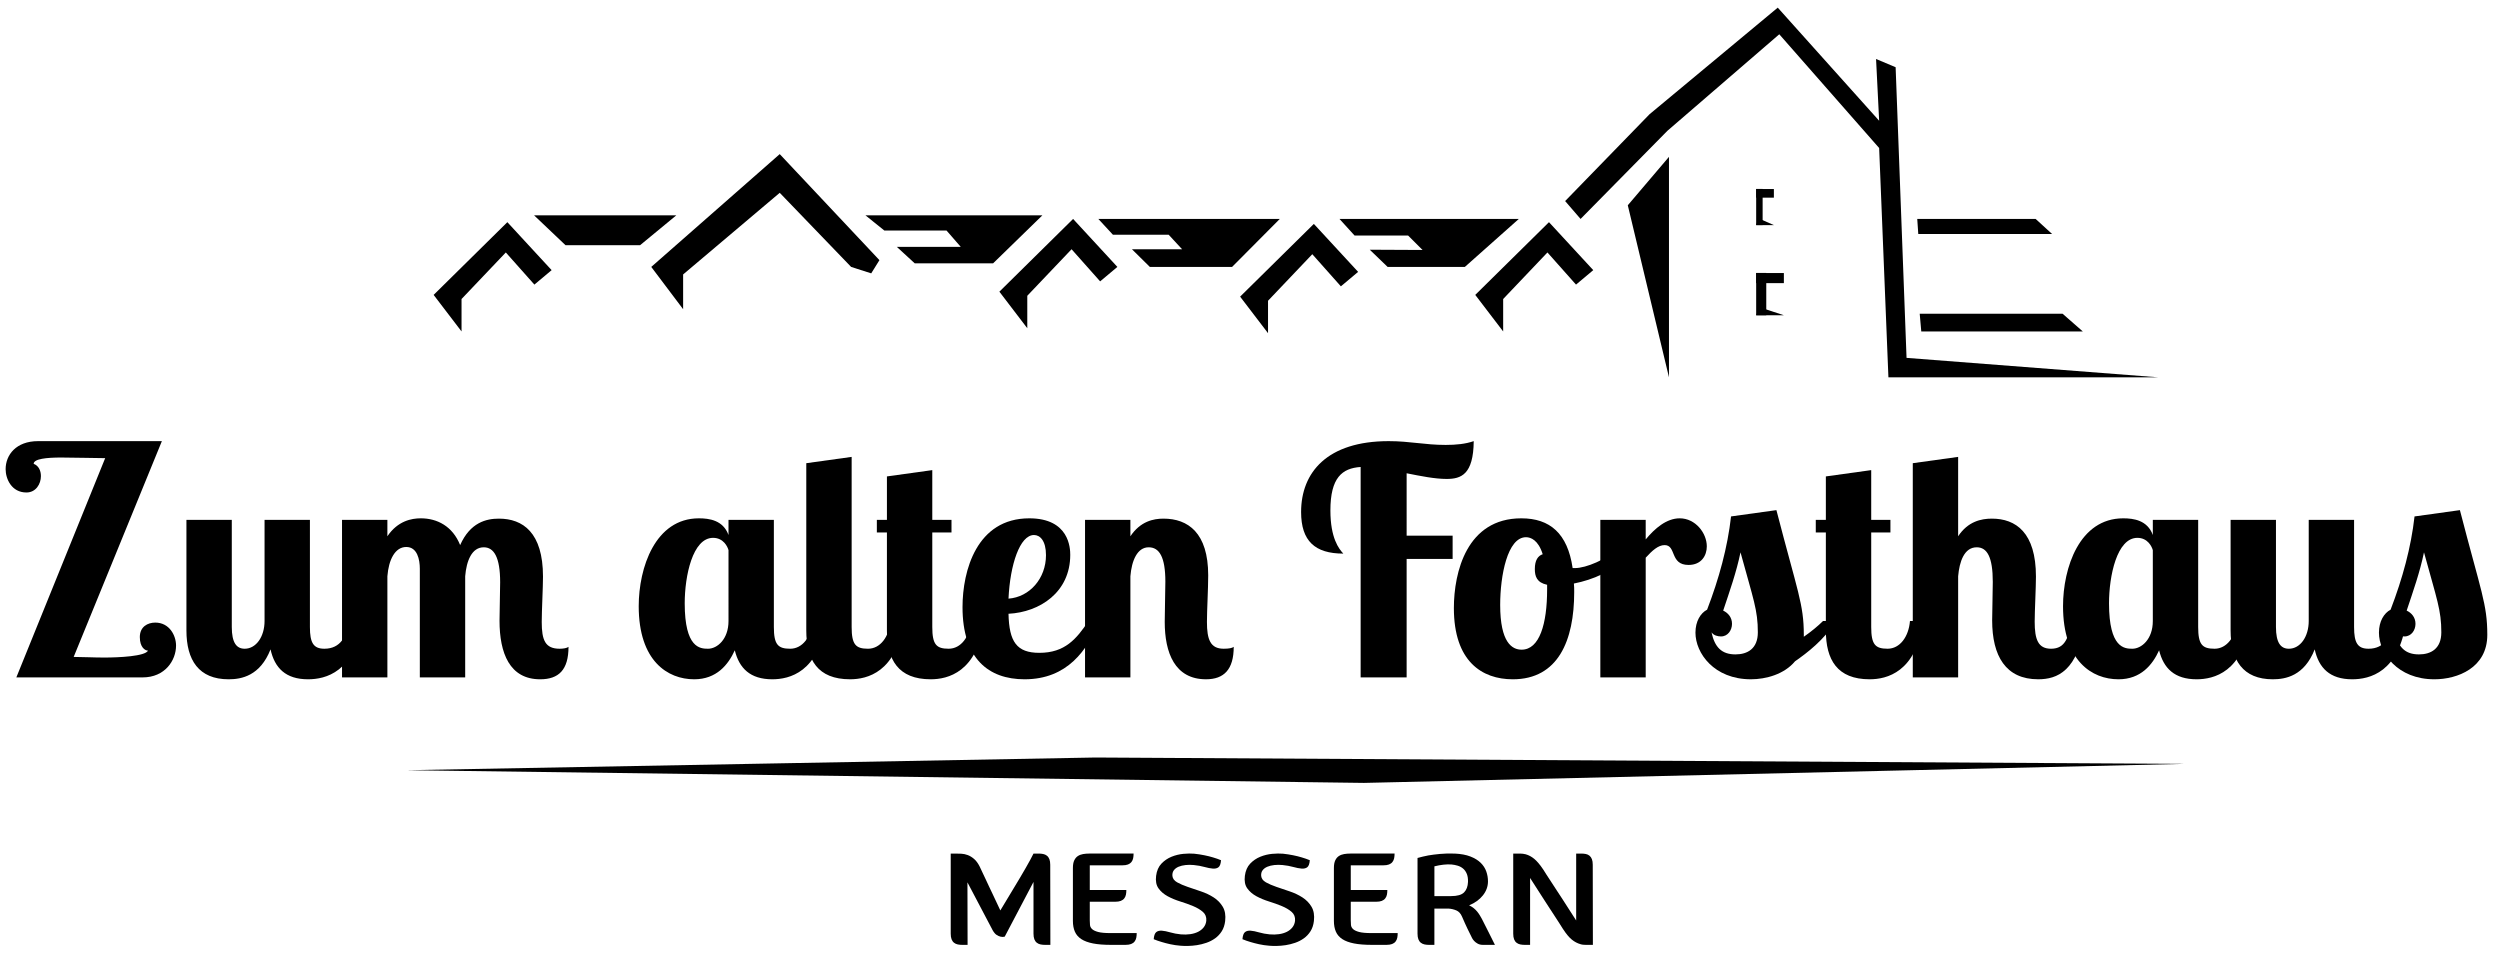 <?xml version="1.0" encoding="utf-8"?>
<!-- Generator: Adobe Illustrator 16.0.0, SVG Export Plug-In . SVG Version: 6.00 Build 0)  -->
<!DOCTYPE svg PUBLIC "-//W3C//DTD SVG 1.1//EN" "http://www.w3.org/Graphics/SVG/1.1/DTD/svg11.dtd">
<svg version="1.1" id="Layer_1" xmlns="http://www.w3.org/2000/svg" xmlns:xlink="http://www.w3.org/1999/xlink" x="0px" y="0px"
	 width="444px" height="170px" viewBox="0 0 444 170" enable-background="new 0 0 444 170" xml:space="preserve">
<g>
	<defs>
		<rect id="SVGID_1_" x="1" y="1.356" width="440.746" height="166.644"/>
	</defs>
	<clipPath id="SVGID_2_">
		<use xlink:href="#SVGID_1_"  overflow="visible"/>
	</clipPath>
	<path clip-path="url(#SVGID_2_)" d="M186.546,167.809h-0.906c-0.302,0-0.579-0.025-0.831-0.076
		c-0.252-0.05-0.475-0.149-0.667-0.302c-0.194-0.15-0.34-0.356-0.441-0.616c-0.101-0.261-0.151-0.592-0.151-0.995v-9.189
		l-5.111,9.719c-0.252,0.067-0.504,0.067-0.755,0c-0.218-0.051-0.449-0.156-0.693-0.315c-0.243-0.159-0.474-0.432-0.692-0.817
		l-4.481-8.51l0.025,11.103h-0.907c-0.302,0-0.579-0.025-0.831-0.076c-0.251-0.05-0.474-0.149-0.667-0.302
		c-0.193-0.15-0.34-0.356-0.44-0.616c-0.101-0.261-0.151-0.592-0.151-0.995v-14.225h0.881c0.302,0,0.638,0.009,1.007,0.024
		c0.369,0.018,0.747,0.098,1.133,0.24c0.386,0.144,0.764,0.374,1.133,0.692c0.369,0.318,0.705,0.78,1.007,1.384
		c0.134,0.286,0.289,0.618,0.466,0.995c0.176,0.377,0.365,0.777,0.566,1.196c0.202,0.42,0.403,0.852,0.604,1.296
		c0.202,0.444,0.403,0.869,0.605,1.271c0.453,0.975,0.923,1.973,1.41,2.996c0.889-1.477,1.728-2.87,2.517-4.18
		c0.336-0.553,0.676-1.119,1.02-1.698c0.344-0.58,0.667-1.134,0.969-1.663c0.302-0.527,0.575-1.015,0.818-1.46
		c0.244-0.444,0.432-0.809,0.567-1.095h0.881c0.302,0,0.579,0.024,0.831,0.076c0.252,0.05,0.474,0.149,0.667,0.302
		c0.193,0.15,0.34,0.357,0.441,0.616c0.1,0.261,0.151,0.592,0.151,0.995L186.546,167.809z"/>
	<path clip-path="url(#SVGID_2_)" d="M201.878,165.719c0,0.302-0.025,0.579-0.076,0.831c-0.05,0.252-0.151,0.475-0.302,0.667
		c-0.151,0.193-0.356,0.34-0.617,0.44c-0.26,0.101-0.591,0.151-0.994,0.151h-2.593c-1.259,0-2.316-0.084-3.173-0.252
		c-0.856-0.167-1.548-0.423-2.077-0.768c-0.528-0.344-0.91-0.784-1.145-1.321c-0.235-0.537-0.353-1.175-0.353-1.914v-9.391
		c0-0.57,0.08-1.023,0.24-1.36c0.159-0.335,0.373-0.591,0.641-0.767c0.269-0.177,0.58-0.294,0.932-0.354
		c0.353-0.058,0.722-0.088,1.108-0.088h7.855c0,0.302-0.025,0.579-0.075,0.831c-0.051,0.251-0.151,0.474-0.302,0.667
		c-0.152,0.193-0.357,0.34-0.617,0.441c-0.261,0.1-0.592,0.15-0.995,0.15h-5.791v4.38h6.496c0,0.304-0.025,0.58-0.076,0.832
		c-0.05,0.251-0.151,0.475-0.302,0.667c-0.151,0.193-0.356,0.339-0.617,0.44c-0.26,0.101-0.591,0.15-0.994,0.15h-4.507v3.299
		c0,0.285,0.013,0.562,0.038,0.831s0.147,0.508,0.365,0.718c0.218,0.21,0.575,0.381,1.07,0.516s1.213,0.201,2.153,0.201H201.878z"/>
	<path clip-path="url(#SVGID_2_)" d="M217.588,163.579c-0.084,0.705-0.286,1.31-0.604,1.812c-0.319,0.503-0.714,0.923-1.184,1.259
		c-0.47,0.335-0.986,0.601-1.548,0.793c-0.563,0.193-1.121,0.331-1.674,0.416c-0.554,0.083-1.087,0.129-1.599,0.139
		c-0.512,0.008-0.953-0.005-1.322-0.038c-0.638-0.05-1.242-0.14-1.812-0.265c-0.571-0.126-1.075-0.256-1.511-0.391
		c-0.52-0.151-0.999-0.319-1.435-0.503c0.05-0.638,0.201-1.057,0.453-1.259s0.587-0.285,1.007-0.252
		c0.419,0.033,0.915,0.134,1.486,0.302c0.57,0.168,1.199,0.286,1.888,0.353c0.587,0.051,1.141,0.037,1.661-0.038
		c0.52-0.074,0.982-0.214,1.385-0.414c0.403-0.202,0.734-0.467,0.995-0.794c0.26-0.327,0.415-0.718,0.465-1.171
		c0.051-0.654-0.151-1.179-0.604-1.573c-0.453-0.395-1.032-0.738-1.737-1.032c-0.705-0.293-1.465-0.566-2.279-0.818
		s-1.561-0.562-2.24-0.931c-0.68-0.37-1.221-0.835-1.624-1.398c-0.403-0.562-0.546-1.305-0.428-2.228
		c0.117-0.906,0.431-1.628,0.944-2.166c0.512-0.537,1.108-0.943,1.787-1.22c0.68-0.277,1.385-0.449,2.115-0.518
		c0.73-0.065,1.372-0.075,1.926-0.024c0.621,0.066,1.221,0.159,1.8,0.276c0.579,0.118,1.087,0.244,1.524,0.378
		c0.52,0.151,0.998,0.319,1.435,0.503c-0.051,0.639-0.202,1.055-0.454,1.246c-0.251,0.194-0.587,0.274-1.007,0.24
		c-0.419-0.034-0.915-0.13-1.485-0.289c-0.571-0.16-1.2-0.273-1.888-0.341c-0.504-0.05-0.991-0.05-1.461,0
		c-0.47,0.051-0.885,0.152-1.246,0.302c-0.361,0.152-0.642,0.362-0.843,0.63c-0.201,0.27-0.286,0.604-0.252,1.007
		c0.051,0.471,0.331,0.848,0.843,1.134c0.512,0.286,1.134,0.554,1.864,0.805c0.73,0.252,1.51,0.517,2.341,0.794
		c0.831,0.276,1.586,0.634,2.266,1.07c0.68,0.436,1.221,0.989,1.624,1.661C217.563,161.708,217.706,162.556,217.588,163.579"/>
	<path clip-path="url(#SVGID_2_)" d="M233.349,163.579c-0.084,0.705-0.286,1.31-0.604,1.812c-0.319,0.503-0.713,0.923-1.184,1.259
		c-0.471,0.335-0.986,0.601-1.548,0.793c-0.562,0.193-1.121,0.331-1.675,0.416c-0.554,0.083-1.087,0.129-1.598,0.139
		c-0.513,0.008-0.953-0.005-1.323-0.038c-0.637-0.05-1.242-0.14-1.812-0.265c-0.57-0.126-1.075-0.256-1.511-0.391
		c-0.52-0.151-0.998-0.319-1.435-0.503c0.051-0.638,0.202-1.057,0.453-1.259c0.252-0.202,0.588-0.285,1.008-0.252
		c0.419,0.033,0.914,0.134,1.484,0.302s1.2,0.286,1.889,0.353c0.588,0.051,1.141,0.037,1.662-0.038
		c0.52-0.074,0.98-0.214,1.384-0.414c0.404-0.202,0.735-0.467,0.995-0.794s0.415-0.718,0.466-1.171
		c0.05-0.654-0.151-1.179-0.605-1.573c-0.451-0.395-1.03-0.738-1.736-1.032c-0.705-0.293-1.464-0.566-2.279-0.818
		c-0.813-0.252-1.56-0.562-2.24-0.931c-0.68-0.37-1.221-0.835-1.624-1.398c-0.403-0.562-0.545-1.305-0.428-2.228
		c0.117-0.906,0.432-1.628,0.944-2.166c0.512-0.537,1.108-0.943,1.789-1.22c0.68-0.277,1.385-0.449,2.113-0.518
		c0.731-0.065,1.373-0.075,1.927-0.024c0.621,0.066,1.222,0.159,1.801,0.276c0.579,0.118,1.086,0.244,1.522,0.378
		c0.521,0.151,0.998,0.319,1.436,0.503c-0.05,0.639-0.201,1.055-0.453,1.246c-0.252,0.194-0.588,0.274-1.007,0.24
		c-0.42-0.034-0.915-0.13-1.486-0.289c-0.57-0.16-1.2-0.273-1.888-0.341c-0.504-0.05-0.991-0.05-1.46,0
		c-0.471,0.051-0.886,0.152-1.246,0.302c-0.361,0.152-0.643,0.362-0.844,0.63c-0.201,0.27-0.285,0.604-0.251,1.007
		c0.05,0.471,0.33,0.848,0.843,1.134c0.512,0.286,1.133,0.554,1.862,0.805c0.73,0.252,1.512,0.517,2.343,0.794
		c0.83,0.276,1.586,0.634,2.265,1.07c0.68,0.436,1.222,0.989,1.624,1.661C233.324,161.708,233.467,162.556,233.349,163.579"/>
	<path clip-path="url(#SVGID_2_)" d="M248.229,165.719c0,0.302-0.025,0.579-0.075,0.831c-0.051,0.252-0.151,0.475-0.302,0.667
		c-0.151,0.193-0.357,0.34-0.617,0.44c-0.261,0.101-0.592,0.151-0.995,0.151h-2.593c-1.259,0-2.316-0.084-3.172-0.252
		c-0.856-0.167-1.549-0.423-2.077-0.768c-0.529-0.344-0.911-0.784-1.146-1.321c-0.234-0.537-0.352-1.175-0.352-1.914v-9.391
		c0-0.57,0.079-1.023,0.239-1.36c0.158-0.335,0.373-0.591,0.642-0.767c0.268-0.177,0.579-0.294,0.932-0.354
		c0.353-0.058,0.722-0.088,1.107-0.088h7.856c0,0.302-0.026,0.579-0.076,0.831c-0.052,0.251-0.151,0.474-0.303,0.667
		c-0.15,0.193-0.356,0.34-0.616,0.441c-0.261,0.1-0.593,0.15-0.995,0.15h-5.79v4.38h6.495c0,0.304-0.025,0.58-0.075,0.832
		c-0.051,0.251-0.151,0.475-0.303,0.667c-0.15,0.193-0.356,0.339-0.616,0.44c-0.261,0.101-0.592,0.15-0.994,0.15h-4.507v3.299
		c0,0.285,0.012,0.562,0.037,0.831s0.147,0.508,0.364,0.718c0.22,0.21,0.576,0.381,1.07,0.516c0.495,0.135,1.213,0.201,2.153,0.201
		H248.229z"/>
	<path clip-path="url(#SVGID_2_)" d="M254.749,159.148h2.971c1.091,0,1.855-0.219,2.292-0.655s0.671-1.058,0.704-1.863
		c0.018-0.571-0.054-1.049-0.214-1.435c-0.159-0.387-0.377-0.696-0.654-0.932c-0.276-0.234-0.596-0.407-0.957-0.517
		c-0.36-0.108-0.727-0.18-1.095-0.214c-0.89-0.067-1.906,0.042-3.047,0.327V159.148z M263.184,163.201
		c0.134,0.269,0.331,0.659,0.593,1.171c0.259,0.512,0.515,1.02,0.767,1.522c0.302,0.604,0.621,1.242,0.957,1.914h-2.115
		c-0.37,0-0.684-0.071-0.943-0.214c-0.262-0.143-0.475-0.306-0.643-0.491c-0.168-0.185-0.294-0.364-0.378-0.542
		c-0.084-0.176-0.143-0.298-0.176-0.364c-0.034-0.066-0.105-0.209-0.214-0.429c-0.109-0.217-0.239-0.481-0.391-0.793
		c-0.15-0.31-0.311-0.653-0.479-1.031s-0.335-0.76-0.503-1.146c-0.235-0.554-0.571-0.922-1.007-1.106
		c-0.438-0.186-0.898-0.294-1.386-0.328h-2.518v6.445h-0.906c-0.302,0-0.579-0.024-0.831-0.075s-0.474-0.151-0.667-0.303
		c-0.192-0.15-0.34-0.356-0.439-0.616c-0.102-0.261-0.152-0.592-0.152-0.995v-13.444c0.588-0.168,1.226-0.318,1.914-0.453
		c0.587-0.101,1.28-0.188,2.077-0.264c0.797-0.076,1.674-0.098,2.631-0.063c1.09,0.05,2.014,0.223,2.769,0.517
		c0.756,0.294,1.363,0.667,1.825,1.12s0.794,0.966,0.995,1.535c0.202,0.571,0.302,1.158,0.302,1.763
		c0,0.906-0.302,1.736-0.905,2.493c-0.604,0.755-1.418,1.343-2.442,1.762c0.318,0.15,0.595,0.324,0.831,0.517
		c0.235,0.192,0.44,0.399,0.616,0.616c0.177,0.219,0.331,0.441,0.466,0.667C262.966,162.811,263.083,163.017,263.184,163.201"/>
	<path clip-path="url(#SVGID_2_)" d="M282.897,167.809h-1.209c-0.186,0-0.361-0.009-0.528-0.025
		c-0.169-0.016-0.328-0.051-0.479-0.101c-0.537-0.151-1.046-0.42-1.523-0.806c-0.479-0.386-1.003-1.016-1.573-1.889
		c-0.151-0.252-0.353-0.569-0.604-0.956c-0.251-0.387-0.528-0.813-0.83-1.283c-0.302-0.471-0.626-0.967-0.971-1.486
		c-0.344-0.521-0.676-1.033-0.994-1.536c-0.772-1.174-1.586-2.442-2.442-3.801v11.883h-0.906c-0.302,0-0.579-0.025-0.831-0.076
		c-0.252-0.05-0.474-0.149-0.667-0.302c-0.192-0.15-0.34-0.356-0.439-0.616c-0.102-0.261-0.152-0.592-0.152-0.995v-14.225h1.209
		c0.336,0,0.671,0.042,1.007,0.126c0.537,0.151,1.045,0.424,1.523,0.818s1.011,1.027,1.599,1.9c0.151,0.252,0.353,0.571,0.604,0.957
		s0.528,0.811,0.831,1.272c0.302,0.461,0.621,0.951,0.957,1.472c0.335,0.521,0.671,1.033,1.007,1.536
		c0.771,1.175,1.586,2.441,2.441,3.801v-11.883h0.882c0.302,0,0.578,0.024,0.831,0.076c0.25,0.05,0.47,0.149,0.653,0.302
		c0.186,0.15,0.328,0.357,0.429,0.616c0.101,0.261,0.15,0.592,0.15,0.995L282.897,167.809z"/>
</g>
<polygon points="72.216,136.789 194.548,134.533 388.068,135.661 242.237,139.045 "/>
<polygon points="241.202,48.285 233.339,39.766 220.246,52.683 225.202,59.173 225.202,53.414 233.064,45.146 238.14,50.854 "/>
<polygon points="315.73,1.356 292.961,20.285 277.968,35.709 280.71,38.884 296.132,23.23 316,6.087 333.737,26.286 335.382,67.011 
	383.271,67.011 338.603,63.558 336.663,11.938 333.188,10.476 333.737,21.447 "/>
<polyline points="289.096,36.457 296.41,27.856 296.41,67.011 "/>
<polyline points="340.686,41.561 364.456,41.561 361.53,38.884 340.503,38.884 "/>
<polygon points="94.857,38.247 120.107,38.247 113.676,43.55 100.438,43.55 "/>
<polygon points="153.709,38.247 185.123,38.247 176.375,46.767 162.457,46.767 159.276,43.845 170.632,43.845 168.102,40.94 
	157.057,40.94 "/>
<polygon points="195.064,38.884 227.289,38.884 218.819,47.404 204.211,47.404 201.03,44.264 209.938,44.264 207.552,41.684 
	197.649,41.684 "/>
<polygon points="237.892,38.884 269.742,38.884 260.16,47.404 246.44,47.404 243.266,44.349 252.642,44.395 250.083,41.834 
	240.575,41.834 "/>
<polygon points="138.481,27.37 156.188,46.2 154.728,48.549 151.159,47.404 138.481,34.242 121.323,48.742 121.323,54.913 
	115.665,47.404 "/>
<polygon points="198.446,47.403 190.583,38.883 177.49,51.8 182.446,58.292 182.446,52.531 190.31,44.263 195.384,49.971 "/>
<polygon points="340.941,55.725 341.218,58.865 369.905,58.865 366.321,55.725 "/>
<polygon points="97.969,47.977 90.106,39.457 77.013,52.374 81.969,58.865 81.969,53.105 89.833,44.837 94.907,50.545 "/>
<polygon points="282.962,47.977 275.099,39.457 262.006,52.374 266.962,58.865 266.962,53.105 274.825,44.837 279.9,50.545 "/>
<rect x="311.896" y="48.473" width="1.793" height="7.517"/>
<rect x="311.895" y="48.492" width="4.92" height="1.793"/>
<polygon points="311.896,55.99 316.817,55.99 312.47,54.558 "/>
<rect x="311.896" y="33.554" width="1.146" height="6.424"/>
<rect x="311.896" y="33.571" width="3.145" height="1.533"/>
<polygon points="311.896,39.979 315.043,39.979 312.262,38.754 "/>
<g>
	<defs>
		<rect id="SVGID_3_" x="1" y="1.356" width="440.746" height="166.644"/>
	</defs>
	<clipPath id="SVGID_4_">
		<use xlink:href="#SVGID_3_"  overflow="visible"/>
	</clipPath>
	<path clip-path="url(#SVGID_4_)" d="M24.833,113.145c0-1.846,1.398-2.573,2.741-2.573c2.518,0,3.693,2.293,3.693,4.083
		c0,2.63-1.958,5.651-5.931,5.651H2.902l15.777-38.938c-1.175,0-5.931-0.112-7.833-0.112c-2.517,0-4.867,0.224-4.867,1.119
		c0.895,0.335,1.287,1.231,1.287,2.182c0,1.398-0.895,2.909-2.574,2.909C2.063,87.466,1,85.06,1,83.325
		c0-2.518,1.846-4.979,5.762-4.979h21.987L13.084,116.67c1.455,0,3.581,0.11,5.427,0.11c2.629,0,7.273-0.223,7.776-1.229
		C25.784,115.551,24.833,114.99,24.833,113.145"/>
	<path clip-path="url(#SVGID_4_)" d="M55.041,92.333v19.021c0,2.797,0.615,3.86,2.573,3.86c2.854,0,4.029-2.238,4.308-4.923h2.35
		c-1.231,9.118-6.49,10.35-9.567,10.35c-3.972,0-5.93-2.014-6.657-5.315c-1.847,4.699-5.147,5.315-7.441,5.315
		c-5.315,0-7.497-3.413-7.497-8.672V92.333h8.056v19.021c0,2.797,0.839,3.86,2.294,3.86c2.014,0,3.525-2.126,3.525-4.923V92.333
		H55.041z"/>
	<path clip-path="url(#SVGID_4_)" d="M85.918,97.2c-2.126,0-3.077,2.406-3.301,5.146v17.959h-8.056v-19.301
		c0-1.623-0.448-3.861-2.406-3.861c-2.013,0-3.133,2.295-3.356,5.203v17.959h-8.056V92.333h8.056v2.909
		c1.846-2.741,4.307-3.189,5.93-3.189c2.909,0,5.65,1.399,6.993,4.755c1.79-4.026,4.644-4.698,6.881-4.698
		c4.252,0,7.833,2.462,7.833,10.294c0,1.958-0.224,6.042-0.224,8.056c0,3.245,0.616,4.756,3.189,4.756
		c0.671,0,1.287-0.112,1.566-0.336c0,4.084-1.734,5.762-5.034,5.762c-5.427,0-7.218-4.643-7.218-10.405
		c0-1.454,0.112-5.427,0.112-6.825C88.828,98.934,87.708,97.2,85.918,97.2"/>
	<path clip-path="url(#SVGID_4_)" d="M129.382,97.703c-0.168-0.615-0.895-2.182-2.741-2.182c-3.637,0-5.036,6.77-5.036,11.637
		c0,7.944,2.742,8.057,4.14,8.057c1.623,0,3.637-1.679,3.637-4.923V97.703z M137.438,92.333v19.021c0,3.133,0.727,3.86,2.909,3.86
		s3.749-2.126,3.972-4.923h2.35c-1.231,9.118-6.49,10.35-9.511,10.35c-3.916,0-5.874-1.958-6.657-5.147
		c-1.175,2.573-3.245,5.147-7.217,5.147c-4.7,0-9.847-3.245-9.847-12.98c0-6.824,2.91-15.607,10.686-15.607
		c1.846,0,4.308,0.335,5.259,2.964v-2.685H137.438z"/>
	<path clip-path="url(#SVGID_4_)" d="M151.253,81.144v30.21c0,3.133,0.727,3.861,2.909,3.861s3.748-2.126,3.972-4.923h2.35
		c-1.231,9.119-6.49,10.349-9.511,10.349c-5.762,0-7.776-3.468-7.776-8.671V82.263L151.253,81.144z"/>
	<path clip-path="url(#SVGID_4_)" d="M165.574,83.493v8.839h3.412v2.239h-3.412v16.783c0,3.133,0.727,3.859,2.909,3.859
		c2.182,0,3.748-2.125,3.972-4.923h2.35c-1.231,9.119-6.49,10.351-9.511,10.351c-5.762,0-7.776-3.47-7.776-8.673V94.571h-1.79
		v-2.239h1.79v-7.72L165.574,83.493z"/>
	<path clip-path="url(#SVGID_4_)" d="M183.642,95.019c-2.517,0-4.252,5.259-4.532,11.301c3.749-0.28,6.658-3.581,6.658-7.721
		C185.768,96.025,184.705,95.019,183.642,95.019 M193.321,110.291h1.902c-2.07,5.147-5.651,10.351-13.259,10.351
		c-6.434,0-11.021-3.692-11.021-12.812c0-6.488,2.517-15.775,11.86-15.775c7.105,0,7.273,5.313,7.273,6.488
		c0,6.658-5.427,10.183-10.966,10.463c0.112,4.979,1.455,6.938,5.483,6.938C189.125,115.942,191.195,113.48,193.321,110.291"/>
	<path clip-path="url(#SVGID_4_)" d="M204.003,97.2c-2.014,0-3.021,2.35-3.245,5.146v17.959h-8.056V92.333h8.056v2.909
		c1.791-2.686,4.14-3.133,5.875-3.133c4.363,0,7.944,2.518,7.944,10.069c0,2.462-0.224,6.154-0.224,8.28
		c0,3.133,0.615,4.756,2.965,4.756c0.951,0,1.511-0.112,1.791-0.336c0,4.028-1.735,5.762-4.924,5.762
		c-5.538,0-7.328-4.698-7.328-10.182c0-2.014,0.111-5.371,0.111-7.161C206.968,98.934,205.905,97.2,204.003,97.2"/>
	<path clip-path="url(#SVGID_4_)" d="M257.986,95.13v4.14h-8.168v21.036h-8.168V82.934c-3.301,0.224-5.37,1.902-5.37,7.72
		c0,4.924,1.51,6.825,2.293,7.665c-5.035,0-7.496-2.238-7.496-7.386c0-7.049,4.644-12.588,15.552-12.588
		c3.806,0,6.379,0.672,10.127,0.672c1.847,0,3.524-0.168,4.979-0.672c-0.055,5.931-2.237,6.714-4.811,6.714
		c-2.07,0-4.588-0.504-7.105-1.007V95.13H257.986z"/>
	<path clip-path="url(#SVGID_4_)" d="M274.768,104.696v-0.839c-1.845-0.392-2.182-1.51-2.182-2.797c0-1.567,0.56-2.35,1.398-2.63
		c-0.783-2.518-2.125-3.021-2.965-3.021c-3.301,0-4.587,6.826-4.587,12.029c0,6.713,2.125,7.944,3.804,7.944
		C273.426,115.383,274.768,110.795,274.768,104.696 M279.3,100.893h0.392c2.069,0,5.538-1.567,7.664-3.357l0.839,1.512
		c-1.566,2.349-5.258,3.916-8.671,4.587c0.055,0.504,0.055,1.007,0.055,1.511c0,8.615-2.853,15.497-10.909,15.497
		c-5.481,0-10.461-3.189-10.461-12.645c0-6.378,2.293-15.943,11.973-15.943C275.271,92.054,278.404,94.738,279.3,100.893"/>
	<path clip-path="url(#SVGID_4_)" d="M292.276,92.333v3.469c1.622-1.958,3.691-3.748,6.042-3.748c2.797,0,4.811,2.629,4.811,4.979
		c0,1.622-0.951,3.301-3.245,3.301c-3.355,0-2.126-3.524-4.251-3.524c-1.12,0-2.182,0.951-3.356,2.238v21.259h-8.057V92.333H292.276
		z"/>
	<path clip-path="url(#SVGID_4_)" d="M305.646,113.032c-0.56,0-1.287-0.168-1.679-0.727c0.56,2.629,1.79,3.916,4.251,3.916
		c2.126,0,3.974-1.007,3.974-3.916c0-3.973-0.784-5.819-3.078-14.21c-0.728,3.523-1.902,6.824-3.077,10.35
		c0.839,0.391,1.567,1.174,1.567,2.349C307.604,111.913,306.875,113.032,305.646,113.032 M326.121,110.291
		c-2.294,3.47-5.091,5.595-7.329,7.161c-1.903,2.294-5.146,3.189-7.833,3.189c-6.545,0-9.846-4.645-9.846-8.28
		c0-2.014,0.896-3.468,2.069-4.084c2.126-5.539,3.638-11.077,4.253-16.56l8.056-1.119c3.748,14.49,4.867,16.672,4.867,22.153v0.337
		c1.287-0.896,2.518-1.902,3.413-2.798H326.121z"/>
	<path clip-path="url(#SVGID_4_)" d="M332.328,83.493v8.839h3.412v2.239h-3.412v16.783c0,3.133,0.727,3.859,2.908,3.859
		c2.183,0,3.749-2.125,3.974-4.923h2.349c-1.229,9.119-6.489,10.351-9.51,10.351c-5.763,0-7.777-3.47-7.777-8.673V94.571h-1.79
		v-2.239h1.79v-7.72L332.328,83.493z"/>
	<path clip-path="url(#SVGID_4_)" d="M351.067,97.2c-2.237,0-3.077,2.573-3.301,5.146v17.959h-8.056V82.263l8.056-1.119v14.098
		c1.735-2.63,4.085-3.133,5.986-3.133c4.252,0,7.833,2.462,7.833,10.294c0,1.958-0.225,6.098-0.225,8
		c0,3.188,0.615,4.812,2.909,4.812c2.574,0,3.077-2.07,3.693-4.924h2.349c-1.175,9.008-5.035,10.35-8.336,10.35
		c-5.762,0-8.167-4.14-8.167-10.462c0-1.342,0.111-5.314,0.111-6.825C353.921,98.934,352.914,97.2,351.067,97.2"/>
	<path clip-path="url(#SVGID_4_)" d="M382.339,97.703c-0.169-0.615-0.895-2.182-2.742-2.182c-3.637,0-5.035,6.77-5.035,11.637
		c0,7.944,2.742,8.057,4.141,8.057c1.623,0,3.637-1.679,3.637-4.923V97.703z M390.395,92.333v19.021c0,3.133,0.728,3.86,2.909,3.86
		c2.183,0,3.748-2.126,3.973-4.923h2.35c-1.231,9.118-6.49,10.35-9.511,10.35c-3.916,0-5.874-1.958-6.658-5.147
		c-1.174,2.573-3.245,5.147-7.216,5.147c-4.7,0-9.848-3.245-9.848-12.98c0-6.824,2.909-15.607,10.687-15.607
		c1.846,0,4.307,0.335,5.259,2.964v-2.685H390.395z"/>
	<path clip-path="url(#SVGID_4_)" d="M418.084,92.333v19.021c0,2.797,0.615,3.86,2.573,3.86c2.853,0,4.028-2.238,4.308-4.923h2.35
		c-1.23,9.118-6.488,10.35-9.566,10.35c-3.973,0-5.93-2.014-6.657-5.315c-1.847,4.699-5.146,5.315-7.441,5.315
		c-5.314,0-7.496-3.413-7.496-8.672V92.333h8.056v19.021c0,2.797,0.84,3.86,2.295,3.86c2.013,0,3.524-2.126,3.524-4.923V92.333
		H418.084z"/>
	<path clip-path="url(#SVGID_4_)" d="M427.032,113.032c-0.56,0-1.287-0.168-1.678-0.727c0.558,2.629,1.79,3.916,4.251,3.916
		c2.126,0,3.973-1.007,3.973-3.916c0-3.972-0.783-5.819-3.077-14.21c-0.728,3.523-1.902,6.825-3.077,10.349
		c0.839,0.393,1.566,1.175,1.566,2.351C428.99,111.913,428.263,113.032,427.032,113.032 M436.879,90.599
		c3.748,14.49,4.866,16.672,4.866,22.154c0,5.875-5.313,7.889-9.397,7.889c-6.546,0-9.847-4.645-9.847-8.28
		c0-2.014,0.896-3.469,2.069-4.084c2.126-5.539,3.638-11.077,4.252-16.56L436.879,90.599z"/>
</g>
<g>
</g>
<g>
</g>
<g>
</g>
<g>
</g>
<g>
</g>
<g>
</g>
<g>
</g>
<g>
</g>
<g>
</g>
<g>
</g>
<g>
</g>
<g>
</g>
<g>
</g>
<g>
</g>
<g>
</g>
</svg>
